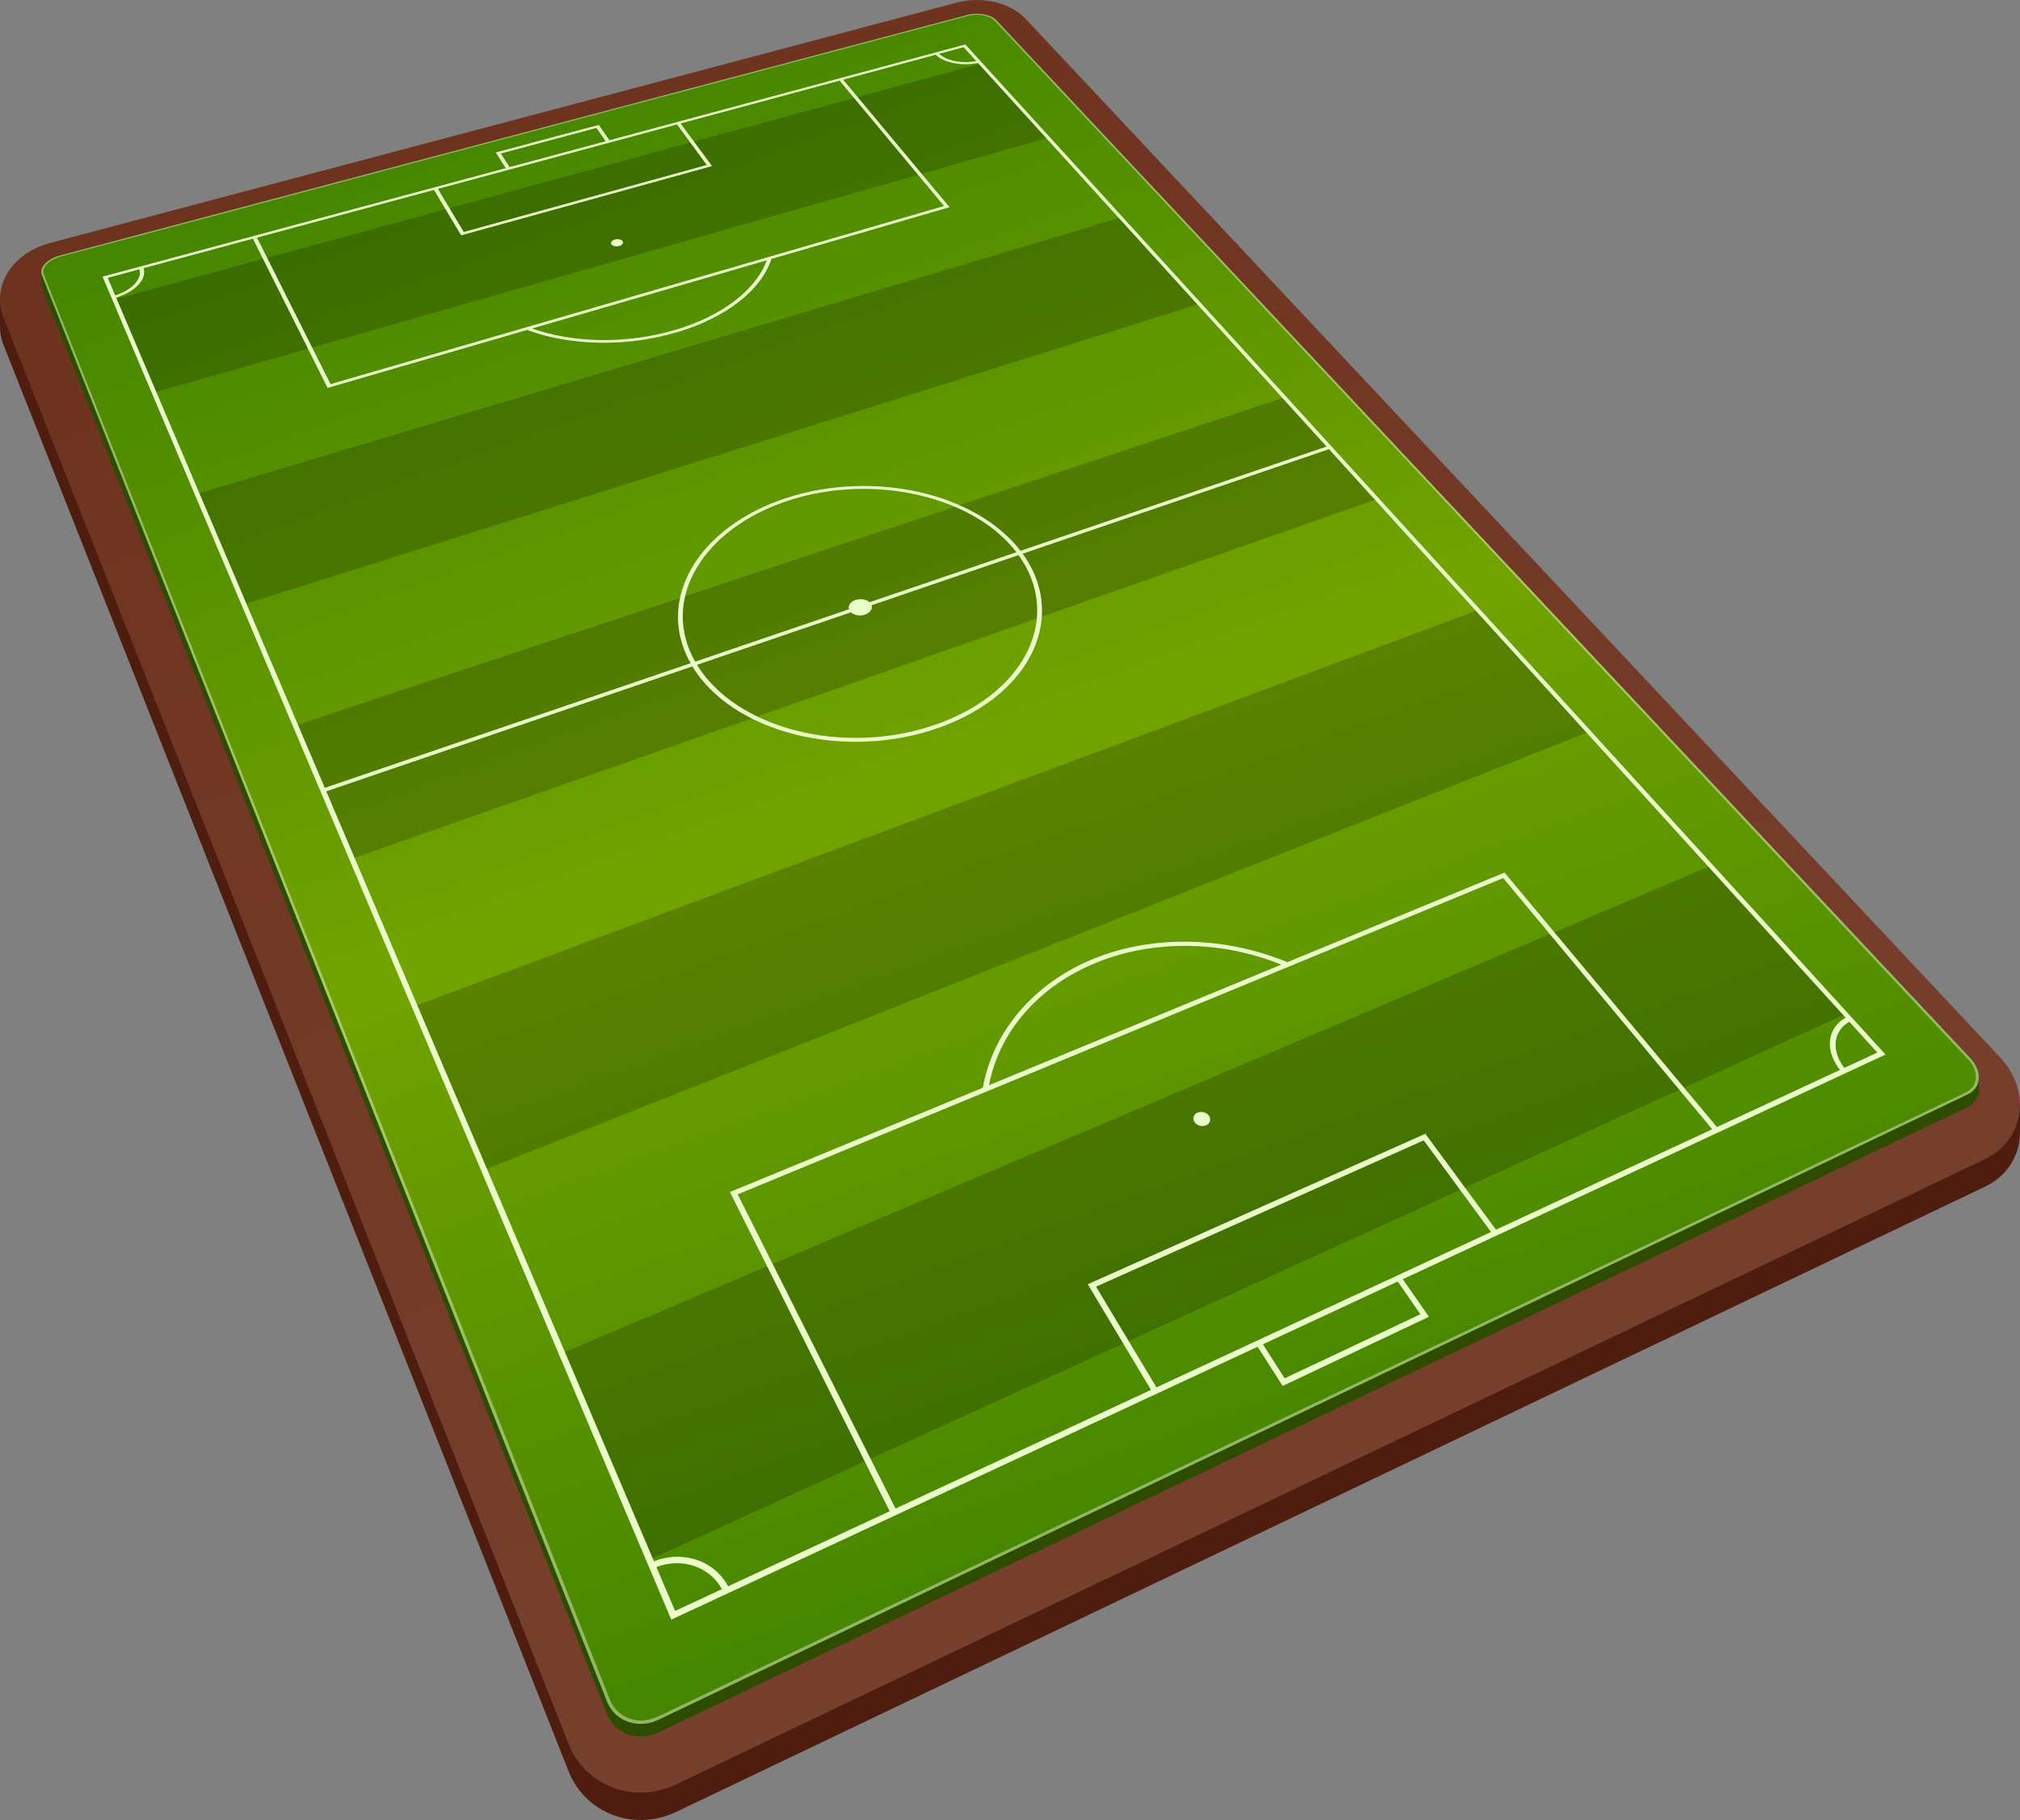 <svg xmlns="http://www.w3.org/2000/svg" xmlns:xlink="http://www.w3.org/1999/xlink" viewBox="0 0 193 173.93"><rect x="0" y="0" width="193" height="173.93" fill="#808080" stroke="none"/><defs><style>      .cls-1 {        fill: #4f1d10;      }      .cls-2 {        fill: #eaffca;      }      .cls-3 {        isolation: isolate;      }      .cls-4 {        fill: url(#_48);      }      .cls-5 {        fill: #fff;        opacity: .4;      }      .cls-5, .cls-6 {        mix-blend-mode: soft-light;      }      .cls-6 {        opacity: .2;      }      .cls-7 {        fill: url(#_36);      }      .cls-8 {        fill: #2e4c00;      }    </style><linearGradient id="_36" data-name="  36" x1="661.88" y1="-755.61" x2="811.25" y2="-701.25" gradientTransform="translate(827.31 -663.05) rotate(90) scale(1 -1)" gradientUnits="userSpaceOnUse"><stop offset="0" stop-color="#6e331f"></stop><stop offset="1" stop-color="#77402d"></stop></linearGradient><linearGradient id="_48" data-name="  48" x1="662.95" y1="-754.27" x2="804.93" y2="-702.59" gradientTransform="translate(827.31 -663.05) rotate(90) scale(1 -1)" gradientUnits="userSpaceOnUse"><stop offset="0" stop-color="#458500"></stop><stop offset=".5" stop-color="#72a300"></stop><stop offset="1" stop-color="#458500"></stop></linearGradient></defs><g class="cls-3"><g id="Capa_2" data-name="Capa 2"><g id="Layer_1" data-name="Layer 1"><g><path class="cls-1" d="M61.21,173.93c-3.06,0-5.76-1.82-6.87-4.62L.33,32.95C.12,32.41,0,31.84,0,31.27c0-.68,0-1.6,0-2.66,.76-1.52,2.84-2.25,4.78-2.76L91.45,2.87c.61-.16,1.25-.24,1.89-.24,1.88,0,3.6,.68,4.7,1.85l94.96,101.09c0,.74,0,1.51,0,2.61,0,.37-.03,.74-.1,1.1-.34,1.8-1.51,3.3-3.21,4.11l-125.07,59.76c-1.08,.52-2.23,.78-3.4,.78h0Z"></path><path class="cls-7" d="M61.21,171.31c-3.06,0-5.76-1.82-6.87-4.62L.33,30.33c-.5-1.27-.44-2.66,.2-3.91,.76-1.52,2.31-2.68,4.25-3.2L91.45,.24c.61-.16,1.25-.24,1.89-.24,1.88,0,3.6,.68,4.7,1.85l93.05,99.19c1.51,1.61,2.17,3.66,1.8,5.61-.34,1.8-1.51,3.3-3.21,4.11l-125.07,59.76c-1.08,.52-2.23,.78-3.4,.78h0Z"></path><path class="cls-8" d="M189.06,102.97L95.18,3.13c-.51-.54-1.72-.76-2.72-.5L3.94,25.98c0,1.12,0,.54,0,1.23,0,.09,.02,.18,.05,.26L58,163.82c.75,1.89,2.96,2.68,4.92,1.74l125.07-59.76c.71-.34,1.08-.93,1.08-1.61v-1.23Z"></path><path class="cls-4" d="M188.23,101.11L95.18,1.92c-.51-.54-1.72-.76-2.72-.5L5.79,24.4c-1.26,.33-2.07,1.16-1.8,1.85L58,162.61c.75,1.89,2.96,2.68,4.92,1.74l125.07-59.76c1.34-.64,1.44-2.2,.24-3.48Z"></path><polygon class="cls-6" points="176.32 96.91 163.44 82.75 53.69 129.33 62.06 149.04 176.32 96.91"></polygon><polygon class="cls-6" points="131.56 47.7 122.71 37.98 28.23 69.33 33.63 82.06 131.56 47.7"></polygon><path class="cls-5" d="M62.92,164.35l125.07-59.76c1.34-.64,1.44-2.2,.24-3.48L95.18,1.92c-.51-.54-1.72-.76-2.72-.5L5.79,24.4c-1.26,.33-2.07,1.16-1.8,1.85L58,162.61c.75,1.89,2.96,2.68,4.92,1.74Zm-.12-.29c-1.79,.86-3.82,.13-4.51-1.59L4.18,26.21c-.25-.63,.49-1.39,1.65-1.7L92.53,1.51c.91-.24,2.03-.04,2.49,.46l93,99.25c1.1,1.17,1,2.6-.22,3.19l-125,59.67Z"></path><polygon class="cls-6" points="100.13 13.16 93.69 6.08 10.94 28.61 14.72 37.51 100.13 13.16"></polygon><polygon class="cls-6" points="151.79 69.94 141.21 58.31 39.61 96.15 46.26 111.81 151.79 69.94"></polygon><polygon class="cls-6" points="114.58 29.04 107.08 20.79 18.83 47.19 23.31 57.75 114.58 29.04"></polygon><g><path class="cls-2" d="M11.09,28.44c1.85-.56,2.98-1.79,2.62-2.83l-.39,.11c.3,.92-.7,2.01-2.32,2.51l.09,.22Z"></path><polygon class="cls-2" points="90.72 19.8 80.55 7.61 80.22 7.7 90.2 19.69 31.58 36.71 24.55 22.7 24.16 22.8 31.3 37.07 90.72 19.8"></polygon><polygon class="cls-2" points="68.03 15.87 65.02 11.79 64.68 11.88 67.53 15.77 44.31 22.17 41.83 18.04 41.46 18.14 44.06 22.49 68.03 15.87"></polygon><polygon class="cls-2" points="48.69 15.98 47.85 14.67 56.99 12.22 57.88 13.51 58.23 13.41 57.21 11.94 47.37 14.57 48.33 16.08 48.69 15.98"></polygon><polygon class="cls-2" points="126.99 42.92 126.76 42.67 31.01 75.3 31.15 75.63 126.99 42.92"></polygon><path class="cls-2" d="M66.07,63.53c-3.61-6.15,.64-13.22,9.14-15.96,8.3-2.68,18.19-.43,22.4,5.21,4.42,5.92,1.11,13.51-7.78,16.72-9.12,3.29-19.96,.52-23.77-5.96Zm.43-.15c3.71,6.29,14.25,8.99,23.12,5.79,8.65-3.12,11.89-10.5,7.59-16.27-4.09-5.5-13.74-7.7-21.83-5.08-8.28,2.68-12.41,9.57-8.88,15.55Z"></path><path class="cls-2" d="M64.67,31.76c4.67-1.39,8.02-4,9.02-6.97l-.39-.03c-.98,2.88-4.25,5.43-8.79,6.77-4.6,1.36-9.8,1.29-13.86-.2l-.24,.22c4.17,1.53,9.52,1.61,14.25,.2Z"></path><path class="cls-2" d="M82.66,58.73c.55-.19,.8-.66,.54-1.04-.26-.38-.91-.54-1.47-.35-.55,.19-.8,.65-.54,1.04,.26,.39,.92,.55,1.47,.36Z"></path><path class="cls-2" d="M59.16,23.51c.3-.08,.44-.29,.33-.46-.11-.17-.45-.24-.74-.16-.3,.08-.44,.29-.33,.46,.11,.17,.45,.24,.74,.16Z"></path><polygon class="cls-2" points="85.57 144.18 70.48 114.14 143.62 83.91 163.6 107.93 164.05 107.72 143.75 83.39 69.74 113.92 85.01 144.44 85.57 144.18"></polygon><polygon class="cls-2" points="110.5 132.6 104.72 122.96 136.03 108.98 142.47 117.75 142.94 117.53 136.18 108.35 103.93 122.73 109.98 132.84 110.5 132.6"></polygon><polygon class="cls-2" points="136.53 125.84 134.02 122.24 133.54 122.46 135.71 125.6 122.74 131.72 120.66 128.46 120.15 128.69 122.55 132.45 136.53 125.84"></polygon><path class="cls-2" d="M94.46,103.92c.92-5.31,4.8-9.72,10.37-11.96,5.48-2.2,12.07-2.08,17.82,.32l.33-.33c-5.9-2.46-12.78-2.62-18.4-.36-5.72,2.29-9.73,6.95-10.68,12.4l.56-.06Z"></path><path class="cls-2" d="M115.23,107.55c.38-.17,.51-.57,.29-.91-.22-.33-.72-.47-1.1-.31-.38,.16-.51,.57-.29,.9,.22,.34,.72,.48,1.1,.31Z"></path><path class="cls-2" d="M93.38,5.81c-1.36,.32-2.96,.02-3.68-.69l-.32,.09c.81,.81,2.62,1.15,4.17,.78l-.16-.18Z"></path><path class="cls-2" d="M69.59,151.65c-1.28-2.51-4.37-3.55-7.16-2.42l.23,.55c2.47-.98,5.2-.06,6.34,2.15l.59-.27Z"></path><path class="cls-2" d="M176.28,102.13c-1.38-1.7-1.15-3.65,.5-4.53l-.35-.39c-1.88,.99-2.14,3.2-.57,5.12l.43-.2Z"></path><path class="cls-2" d="M64.14,154.79L9.8,26.44,92.23,4.25l87.92,96.53-116.01,54ZM92.07,4.51L10.29,26.55l54.21,127.4,114.87-53.36L92.07,4.51Z"></path></g></g></g></g></g></svg>